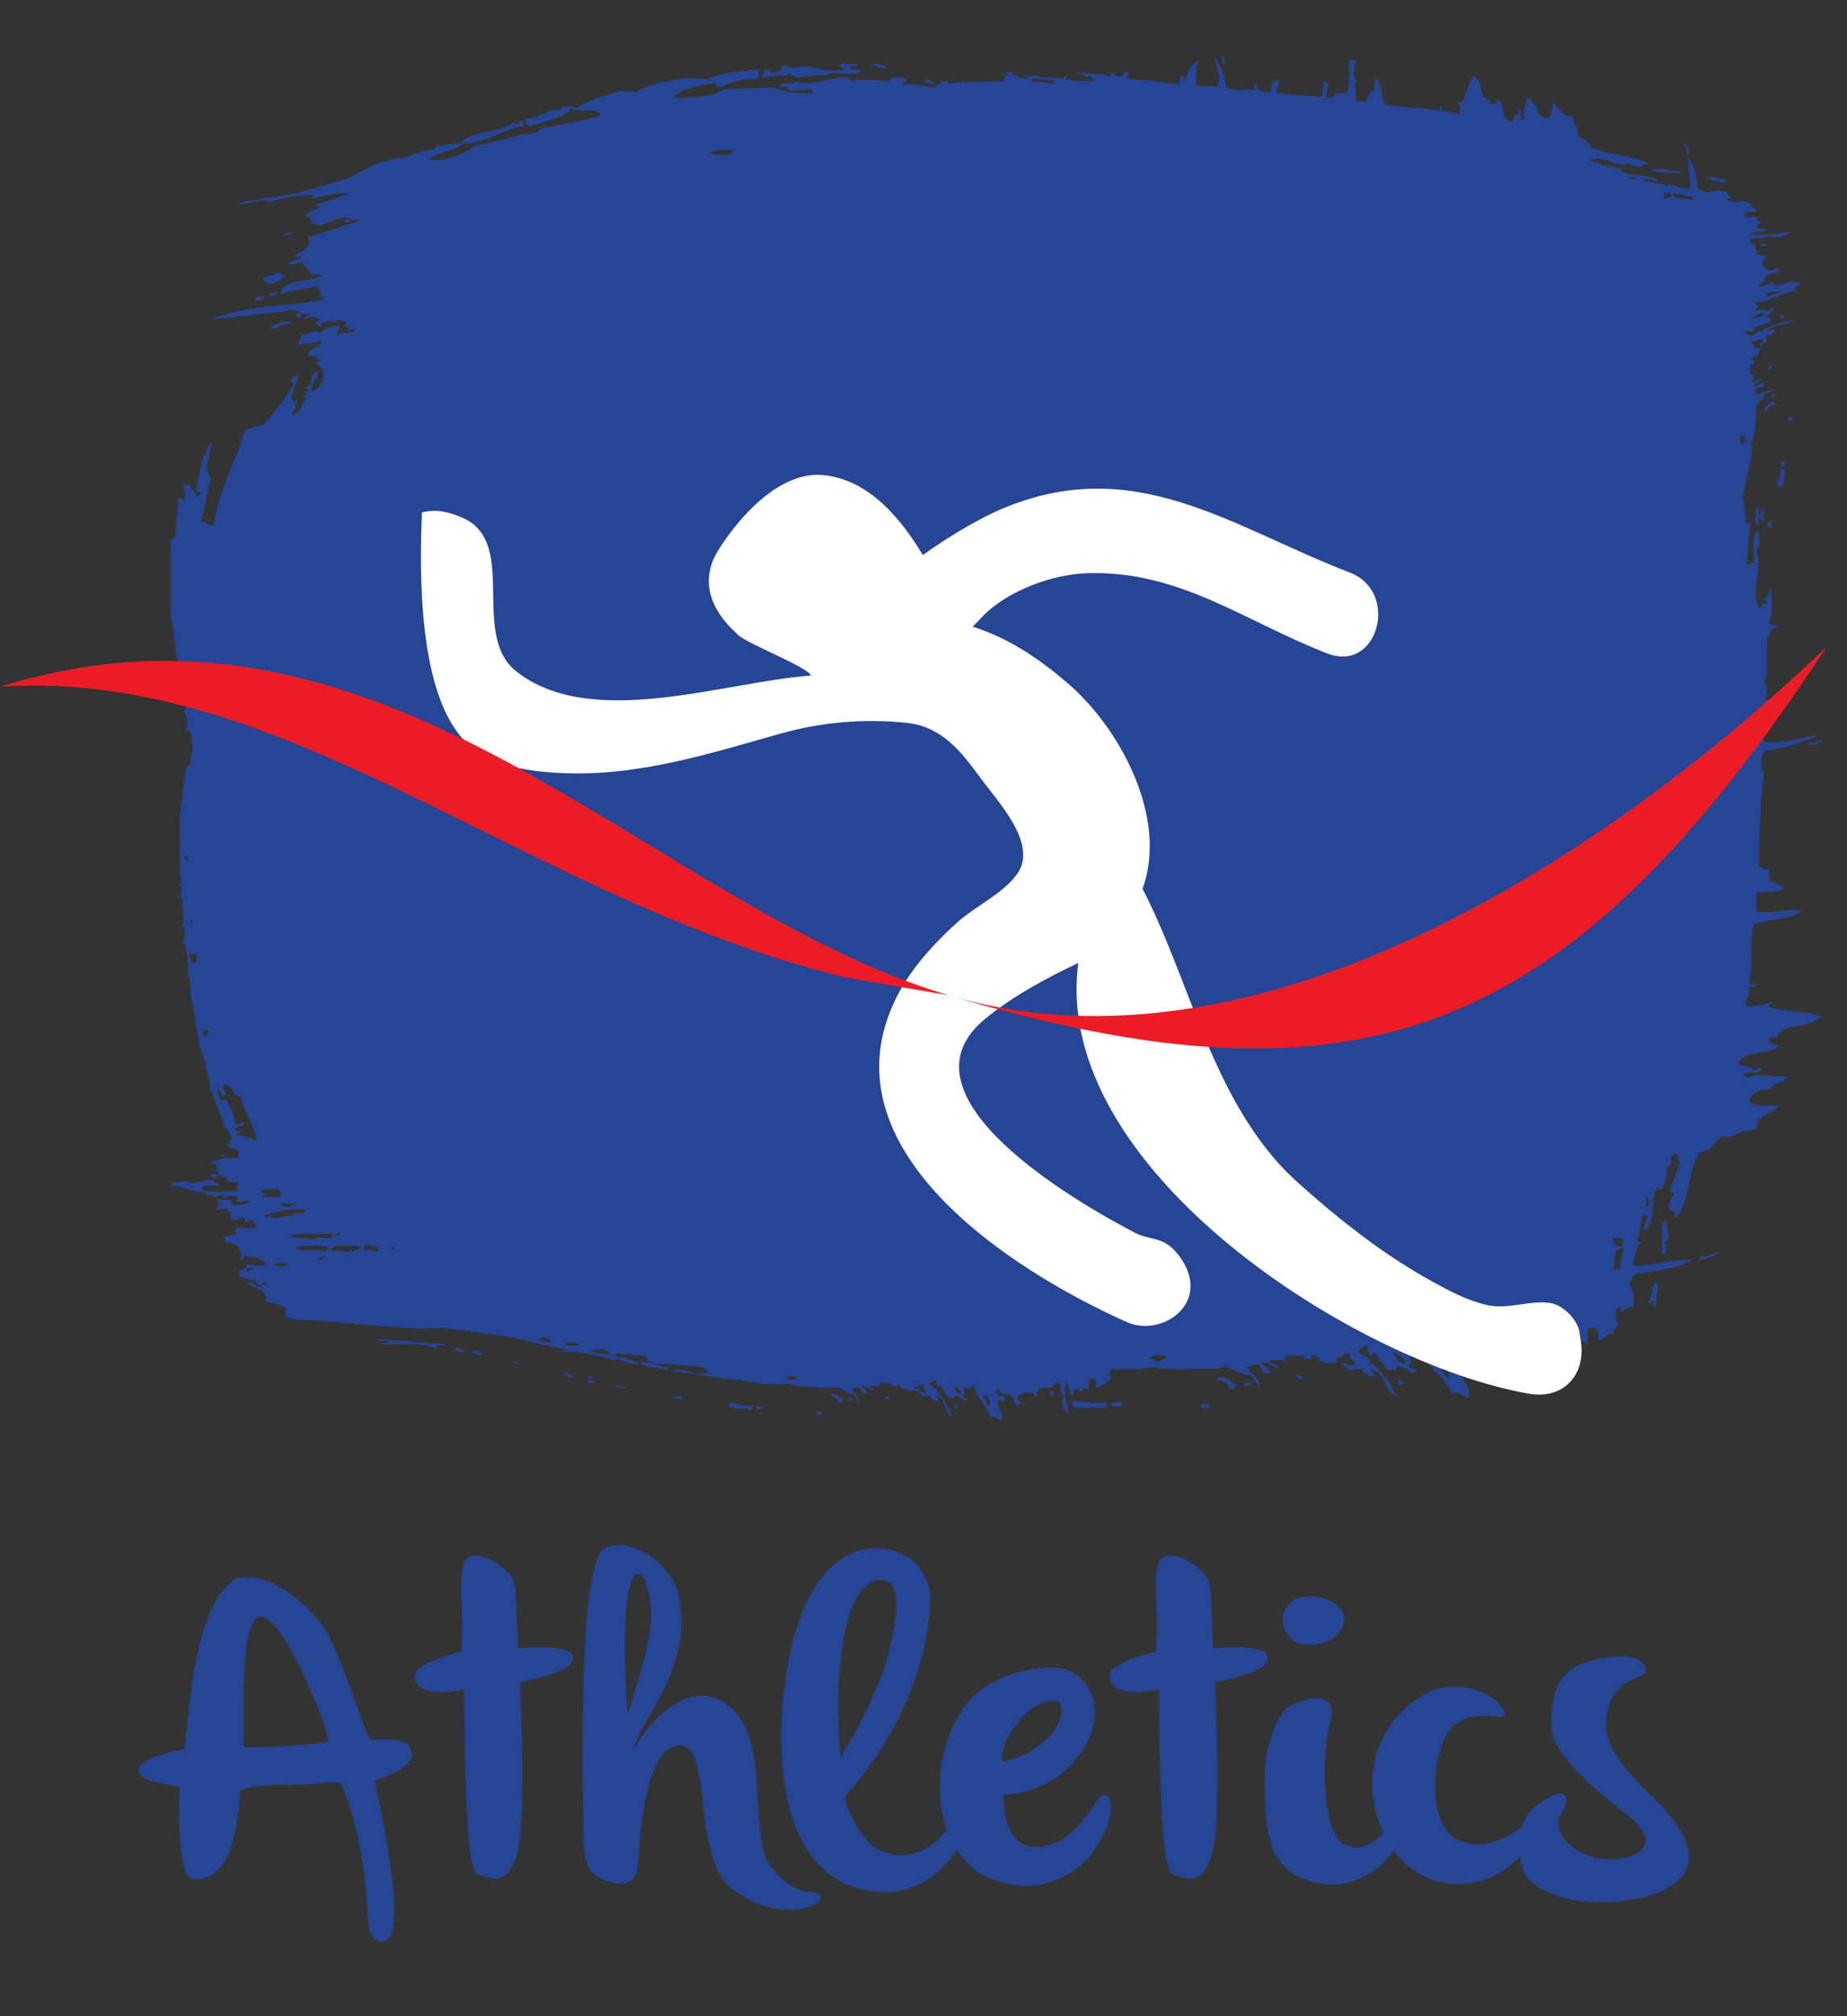 <svg width="22" height="24" viewBox="0 0 22 24" fill="none" xmlns="http://www.w3.org/2000/svg">
<rect x="0" y="0" width="22" height="24" fill="#333333" stroke="none"/>
<path fill-rule="evenodd" clip-rule="evenodd" d="M3.154 3.526C3.085 3.521 3.041 3.534 3.033 3.574C3.101 3.582 3.146 3.566 3.154 3.526ZM21.06 6.206C21.052 6.244 21.045 6.281 21.092 6.287C21.091 6.25 21.103 6.227 21.124 6.21L21.06 6.206ZM21.269 5.589L21.205 5.584C21.222 5.654 21.18 5.709 21.158 5.787C21.29 5.834 21.226 5.678 21.269 5.589ZM21.209 5.554L21.251 5.557C21.245 5.538 21.282 5.491 21.238 5.493C21.198 5.485 21.22 5.534 21.209 5.554ZM21.333 5.01C21.353 5.007 21.365 4.949 21.319 4.962C21.299 4.965 21.288 5.023 21.333 5.01ZM21.036 4.893C21.068 4.864 21.081 4.816 21.153 4.823L21.117 4.773C21.093 4.805 20.979 4.846 21.036 4.893ZM21.107 4.677L21.101 4.724L21.143 4.729L21.107 4.677ZM21.078 4.406C21.079 4.384 21.116 4.393 21.106 4.361C21.079 4.356 21.028 4.4 21.078 4.406ZM21.206 3.752L21.201 3.784L21.245 3.787C21.256 3.76 21.244 3.749 21.206 3.752ZM20.968 2.929C21.016 2.937 21.048 2.93 21.058 2.905L20.971 2.9L20.968 2.929ZM20.024 2.071C20.029 2.028 19.929 2.026 19.897 2.047C19.852 1.98 19.749 2.034 19.643 2.012C19.747 2.076 19.872 2.039 20.024 2.071ZM12.142 0.899L12.036 0.883L12.082 0.861L11.976 0.853L12.014 0.888L11.927 0.899C11.992 0.895 12.107 0.931 12.142 0.899ZM19.5 2.128C19.468 2.117 19.389 2.14 19.395 2.107C19.427 2.118 19.505 2.095 19.5 2.128ZM19.822 2.294L19.908 2.299L19.902 2.346C19.853 2.333 19.861 2.371 19.814 2.358L19.822 2.294ZM20.162 2.335L20.156 2.382C20.09 2.349 19.917 2.381 19.928 2.303C20.016 2.307 20.059 2.339 20.162 2.335ZM21.014 3.724C21.01 3.785 20.928 3.776 20.875 3.794C20.916 3.764 20.944 3.724 21.014 3.724ZM21.22 3.47C21.175 3.506 21.083 3.5 21.039 3.537C20.994 3.49 21.136 3.46 21.22 3.47ZM20.739 5.189C20.799 5.181 20.767 5.225 20.797 5.233C20.804 5.265 20.757 5.25 20.768 5.286C20.732 5.295 20.763 5.259 20.728 5.268L20.739 5.189ZM20.748 5.929C20.753 5.893 20.761 5.861 20.783 5.84C20.775 5.702 20.903 5.451 20.856 5.276C20.917 5.177 20.9 5.007 20.928 4.879C20.863 4.795 21.023 4.773 21.017 4.688C21.058 4.666 21.118 4.661 21.154 4.635C21.059 4.638 21.011 4.681 20.931 4.697C20.916 4.679 20.909 4.653 20.92 4.618C20.967 4.631 20.959 4.594 21.007 4.607L21.014 4.559C20.961 4.564 20.933 4.593 20.899 4.615C20.887 4.545 20.953 4.545 20.978 4.509C20.915 4.493 20.922 4.583 20.865 4.541C20.897 4.522 20.86 4.496 20.898 4.456L20.835 4.445C20.859 4.389 20.848 4.403 20.848 4.342L20.891 4.346L20.898 4.299L20.858 4.28C20.867 4.259 20.885 4.247 20.926 4.252C20.937 4.217 20.966 4.197 20.961 4.145L20.897 4.14C20.918 4.094 20.844 4.104 20.865 4.058C20.941 4.079 20.931 4.024 20.997 4.036C21.007 4.079 20.962 4.075 20.965 4.113C21.008 4.11 21.014 4.074 21.057 4.071C21.043 4.052 21.035 4.028 21.046 3.992C21.111 4 21.124 3.957 21.141 3.919C21.11 3.927 21.084 3.938 21.052 3.946C21.099 3.849 21.296 3.884 21.371 3.811C21.216 3.824 21.113 3.884 20.99 3.926C20.974 3.945 21.038 3.947 20.997 3.958C20.98 3.953 20.99 3.933 20.956 3.939C20.914 3.955 20.888 3.987 20.85 4.008C20.836 3.984 20.786 3.981 20.794 3.941C20.843 3.949 20.877 3.946 20.903 3.933L20.887 3.9C20.962 3.884 21.016 3.854 21.089 3.836L21.095 3.788L21.053 3.777C21.055 3.723 21.116 3.721 21.131 3.68L21.112 3.663C21.073 3.663 21.088 3.712 21.041 3.705C21.006 3.672 20.964 3.694 20.914 3.694C20.902 3.662 20.939 3.672 20.94 3.649L20.904 3.599C21.11 3.591 21.204 3.482 21.396 3.461C21.345 3.415 21.43 3.403 21.451 3.37C21.331 3.316 21.259 3.408 21.124 3.394C21.106 3.373 21.111 3.334 21.068 3.327C21.075 3.346 21.098 3.358 21.083 3.391C21.006 3.37 21.015 3.423 20.95 3.413C20.951 3.374 20.989 3.367 21.023 3.356C20.991 3.223 21.172 3.279 21.214 3.211C21.169 3.219 21.182 3.192 21.151 3.192C21.056 3.266 20.956 3.176 21.016 3.072L21.062 3.05C21.042 3.031 20.974 3.039 20.935 3.034C20.918 2.995 20.907 2.955 20.909 2.904C20.853 2.906 20.842 2.877 20.853 2.837C20.936 2.841 21.017 2.841 21.062 2.805C21.176 2.856 21.267 2.804 21.337 2.762C21.181 2.773 21.016 2.82 20.839 2.781C20.89 2.754 20.985 2.765 21.038 2.741C21.048 2.703 20.941 2.736 20.934 2.709L20.939 2.669L20.985 2.651L20.922 2.629L20.948 2.591C20.895 2.583 20.813 2.591 20.78 2.572C20.771 2.51 20.844 2.519 20.915 2.526C20.931 2.472 20.845 2.482 20.862 2.427C20.81 2.426 20.799 2.399 20.76 2.39C20.723 2.406 20.568 2.408 20.569 2.359L20.635 2.364C20.612 2.339 20.569 2.326 20.58 2.281C20.48 2.27 20.386 2.265 20.33 2.294C20.297 2.27 20.234 2.265 20.22 2.23C20.212 2.099 20.188 1.975 20.114 1.883C20.09 2.022 20.148 2.113 20.132 2.248C20.029 2.237 19.936 2.221 19.881 2.183L19.867 2.214C19.796 2.178 19.673 2.176 19.584 2.154L19.587 2.129C19.668 2.124 19.687 2.154 19.756 2.157C19.689 2.065 19.403 2.105 19.298 2.037L19.322 2.016C19.251 1.992 19.174 1.971 19.071 1.966C19.068 1.929 19.018 1.925 18.986 1.944C18.994 1.915 18.919 1.936 18.95 1.894C18.996 1.905 19.009 1.889 19.037 1.883C19.142 1.907 19.238 1.94 19.339 1.968L19.386 1.94C19.417 1.972 19.481 1.983 19.563 1.984C19.549 1.937 19.613 1.96 19.653 1.96C19.491 1.846 19.134 1.85 18.947 1.751C18.94 1.674 18.838 1.657 18.793 1.604C18.8 1.547 18.785 1.504 18.746 1.475C18.767 1.43 18.726 1.423 18.736 1.387C18.58 1.379 18.583 1.278 18.498 1.228C18.486 1.306 18.491 1.397 18.41 1.41C18.357 1.38 18.293 1.356 18.319 1.278C18.282 1.254 18.23 1.236 18.247 1.177C18.201 1.186 18.215 1.159 18.184 1.159C18.192 1.266 18.105 1.345 18.173 1.41C18.139 1.398 18.161 1.434 18.128 1.423C18.09 1.398 18.148 1.315 18.078 1.308L18.094 1.357C18.035 1.36 18.047 1.425 18.008 1.446C17.855 1.414 17.949 1.235 17.837 1.181C17.837 1.213 17.808 1.219 17.797 1.241L17.744 1.236L17.75 1.189C17.586 1.154 17.691 0.956 17.551 0.906C17.485 0.991 17.476 1.125 17.414 1.212C17.372 1.22 17.396 1.188 17.363 1.193C17.38 1.241 17.399 1.287 17.385 1.352C17.3 1.351 17.269 1.316 17.174 1.322C17.168 1.306 17.198 1.269 17.158 1.273L17.142 1.319C16.959 1.273 16.677 1.287 16.494 1.241C16.447 1.145 16.473 1.003 16.384 0.933C16.367 0.979 16.37 1.023 16.371 1.064C16.31 1.091 16.296 1.153 16.274 1.209L16.154 1.201C16.147 1.142 16.163 1.07 16.134 1.025L16.113 1.038L16.162 0.97C16.103 0.912 16.132 0.776 16.162 0.714H16.071C16.064 0.838 16.086 0.982 16.05 1.082L16.026 1.113L15.908 1.102C15.908 1.135 15.878 1.141 15.867 1.162L15.797 1.157C15.802 1.097 15.809 1.041 15.827 0.991C15.776 1.007 15.815 0.953 15.765 0.97C15.761 1.032 15.751 1.095 15.742 1.154C15.542 1.137 15.373 1.124 15.2 1.105C15.215 1.042 15.232 0.985 15.248 0.946C15.205 0.945 15.219 0.985 15.156 0.97C15.153 1.015 15.145 1.057 15.133 1.097C15.089 1.092 15.044 1.086 14.998 1.081C14.987 1.042 14.967 1.009 14.944 0.993L14.941 1.074C14.907 1.069 14.872 1.063 14.836 1.058C14.789 1.089 14.634 1.061 14.603 1.034C14.596 0.895 14.533 0.791 14.476 0.683C14.477 0.801 14.554 0.911 14.505 1.034L14.247 1.015C14.246 0.914 14.246 0.798 14.272 0.715C14.191 0.768 14.151 0.851 14.119 0.943C14.08 0.948 14.107 0.911 14.104 0.895C14.034 0.887 14.069 0.974 14.037 1.001L13.866 0.988C13.757 0.947 13.567 0.957 13.425 0.936L13.451 0.854C13.372 0.841 13.39 0.904 13.351 0.921C13.301 0.908 13.263 0.884 13.249 0.847C13.252 0.883 13.233 0.898 13.209 0.909C13.114 0.876 12.966 0.876 12.838 0.865C12.847 0.897 12.934 0.884 12.938 0.92C12.967 0.925 12.962 0.896 13.004 0.909C12.973 0.952 13.05 0.93 13.041 0.959C12.921 0.98 12.808 0.962 12.693 0.942L12.72 0.876L12.653 0.937C12.571 0.926 12.486 0.918 12.398 0.926C12.372 0.888 12.25 0.91 12.188 0.895C12.235 0.957 12.426 0.933 12.546 0.952L12.56 1.001C12.481 0.985 12.385 0.977 12.293 0.966L12.294 0.944C12.191 0.933 12.092 0.92 12.004 0.898C11.976 0.911 11.955 0.932 11.956 0.967C11.8 0.967 11.648 0.971 11.503 0.979L11.457 0.967L11.435 0.983C11.386 0.988 11.337 0.991 11.288 0.996V0.966C11.258 0.974 11.182 0.947 11.197 0.988L11.231 1.001L11.16 1.009L11.145 1.039C11.027 1.044 10.866 0.966 10.781 1.021L10.741 1.002C10.755 0.977 10.801 0.977 10.802 0.943C10.766 0.916 10.695 0.916 10.619 0.922L10.605 0.968C10.442 0.955 10.285 0.927 10.133 0.968C10.152 0.93 10.083 0.957 10.103 0.922C9.85 0.91 9.723 1.038 9.478 0.968C9.461 1.006 9.37 0.987 9.31 0.989C9.33 1.027 9.262 1.001 9.28 1.037C9.349 1.029 9.394 1.042 9.402 1.083C9.461 1.075 9.589 1.07 9.676 1.071V1.106C9.443 1.131 9.327 1.07 9.174 1.037C9.033 1.049 8.836 1.055 8.61 1.061C8.521 1.167 8.192 1.152 8.031 1.166C8.112 1.046 8.319 1.02 8.518 0.99C8.524 1.017 8.546 1.032 8.579 1.037C8.705 0.986 8.828 0.933 9.035 0.944V0.828C8.816 0.85 8.576 0.858 8.441 0.944C8.139 0.899 7.742 0.982 7.56 1.107C7.54 1.067 7.44 1.088 7.376 1.083C7.193 1.144 6.992 1.192 6.858 1.292C6.841 1.254 6.751 1.273 6.691 1.268L6.675 1.315C6.552 1.268 6.44 1.42 6.263 1.407C6.255 1.46 6.271 1.494 6.324 1.501C6.492 1.439 6.707 1.413 6.797 1.292C6.879 1.345 7.126 1.273 7.147 1.372C6.945 1.447 6.687 1.479 6.446 1.523C6.416 1.574 6.349 1.597 6.248 1.593C6.051 1.64 5.872 1.702 5.655 1.732C5.54 1.836 5.31 1.912 5.105 1.907C5.199 1.808 5.415 1.802 5.518 1.71C5.825 1.694 5.964 1.547 6.234 1.501V1.431C6.172 1.444 6.172 1.499 6.111 1.455C5.974 1.594 5.588 1.543 5.486 1.711C5.356 1.692 5.316 1.743 5.197 1.732L5.183 1.778C5.035 1.783 4.943 1.827 4.848 1.872C4.531 1.893 4.343 2.014 4.148 2.127C3.8 2.204 3.534 2.34 3.111 2.36C3.054 2.405 2.892 2.371 2.853 2.43C2.983 2.433 3.118 2.353 3.219 2.405C3.358 2.361 3.572 2.312 3.736 2.325L3.706 2.359C3.851 2.34 4.029 2.288 4.163 2.301C4.035 2.347 3.908 2.393 3.767 2.429C3.747 2.467 3.816 2.437 3.798 2.475C3.736 2.503 3.654 2.514 3.644 2.58C3.686 2.591 3.725 2.604 3.706 2.661C3.767 2.645 3.754 2.688 3.798 2.685C3.931 2.666 4.029 2.561 4.192 2.604C4.192 2.639 4.081 2.588 4.102 2.639C4.185 2.66 4.22 2.583 4.284 2.626C4.082 2.693 3.877 2.757 3.675 2.824C3.714 2.978 3.566 2.989 3.492 3.056C3.524 3.064 3.598 3.037 3.584 3.08C3.513 3.088 3.453 3.104 3.431 3.15C3.523 3.166 3.523 3.11 3.615 3.128C3.616 3.196 3.693 3.206 3.705 3.266C3.742 3.274 3.816 3.253 3.827 3.279C3.685 3.367 3.362 3.318 3.34 3.5C3.471 3.451 3.648 3.44 3.798 3.406C3.781 3.479 3.852 3.479 3.798 3.522C3.831 3.527 3.852 3.543 3.858 3.569C3.407 3.643 2.863 3.646 2.517 3.801C2.828 3.779 3.1 3.727 3.417 3.709C3.454 3.656 3.544 3.704 3.584 3.72C3.589 3.751 3.499 3.709 3.523 3.755L3.554 3.779C3.614 3.798 3.56 3.729 3.6 3.732L3.706 3.745C3.676 3.764 3.615 3.761 3.615 3.802C3.643 3.781 3.755 3.763 3.798 3.791C3.817 3.837 3.746 3.815 3.767 3.86C3.791 3.868 3.789 3.897 3.827 3.895C3.801 3.789 3.992 3.849 4.04 3.802L4.132 3.836C4.126 3.855 4.085 3.848 4.102 3.884C4.156 3.903 4.172 3.9 4.132 3.941C4.163 3.944 4.194 3.889 4.223 3.93C4.203 3.987 4.052 3.946 4.011 3.987C4 3.932 4.064 3.935 4.04 3.871C3.939 3.882 3.86 3.913 3.812 3.964C3.742 3.898 3.671 3.994 3.584 3.986C3.607 4.05 3.542 4.049 3.554 4.103C3.648 4.09 3.753 4.084 3.827 4.057C3.824 4.154 3.654 4.125 3.675 4.243C3.742 4.231 3.775 4.251 3.798 4.277C3.819 4.32 3.755 4.299 3.767 4.334C3.919 4.403 3.852 4.625 3.706 4.659C3.702 4.556 3.781 4.516 3.798 4.428C3.661 4.423 3.745 4.588 3.644 4.613C3.626 4.651 3.695 4.621 3.675 4.659C3.611 4.641 3.68 4.723 3.615 4.707C3.595 4.744 3.664 4.715 3.644 4.753C3.575 4.796 3.583 4.961 3.461 4.927C3.526 4.895 3.51 4.802 3.553 4.753C3.503 4.74 3.541 4.791 3.492 4.777L3.461 4.742C3.519 4.657 3.508 4.52 3.584 4.451C3.542 4.475 3.492 4.49 3.461 4.52C3.45 4.557 3.514 4.533 3.492 4.579C3.397 4.755 3.272 4.905 3.142 5.054C3.036 5.054 2.996 5.105 2.915 5.124C2.812 5.51 2.605 5.817 2.548 6.24L2.503 6.261C2.477 6.234 2.439 6.217 2.396 6.204C2.436 6.033 2.468 5.855 2.517 5.692C2.396 5.579 2.532 5.378 2.517 5.263C2.396 5.406 2.385 5.634 2.336 5.832C2.351 5.856 2.396 5.856 2.396 5.89C2.347 5.874 2.385 5.928 2.336 5.912C2.349 5.841 2.244 5.859 2.275 5.772H2.183C2.196 5.819 2.207 5.894 2.199 5.959C2.181 5.946 2.173 5.926 2.122 5.935C2.116 6.111 2.096 6.192 2.093 6.4C2.058 6.404 2.039 6.421 2.032 6.446C2.038 6.662 2.038 7.114 2.032 7.329C2.113 7.693 2.114 8.121 2.214 8.444L2.184 8.466C2.244 8.538 2.237 8.611 2.214 8.699L2.276 8.71C2.271 8.781 2.284 8.847 2.298 8.908C2.285 8.965 2.273 9.02 2.26 9.108L2.214 9.137C2.198 9.285 2.159 9.594 2.135 9.742C2.159 9.998 2.12 10.292 2.161 10.518L2.137 10.531C2.172 10.585 2.161 10.634 2.138 10.693L2.179 10.704C2.153 10.829 2.218 10.928 2.157 11.032C2.19 11.045 2.168 11.007 2.201 11.019C2.177 11.104 2.24 11.183 2.153 11.225C2.194 11.22 2.197 11.241 2.213 11.253C2.214 11.325 2.246 11.38 2.229 11.463C2.265 11.48 2.234 11.539 2.235 11.578C2.256 11.657 2.284 11.733 2.266 11.837C2.349 12.097 2.331 12.422 2.454 12.656C2.434 12.784 2.531 12.837 2.497 12.974L2.536 13.001C2.555 13.159 2.649 13.268 2.672 13.422C2.725 13.46 2.746 13.519 2.767 13.577L2.733 13.574C2.754 13.621 2.701 13.612 2.704 13.644L2.75 13.64L2.725 13.665C2.832 13.662 2.859 13.708 2.837 13.786C2.765 13.77 2.745 13.808 2.711 13.778C2.644 13.8 2.558 13.802 2.512 13.844C2.573 13.848 2.586 13.885 2.608 13.915L2.544 13.926C2.595 13.929 2.606 13.956 2.62 13.98L2.516 13.972C2.509 14.003 2.524 14.02 2.563 14.023L2.587 13.993C2.659 13.998 2.719 14.012 2.715 14.067L2.841 14.075C2.842 14.113 2.829 14.137 2.809 14.153L2.849 14.172C2.714 14.184 2.577 14.194 2.406 14.172L2.424 14.11C2.517 14.126 2.542 14.097 2.602 14.123C2.625 14.074 2.538 14.095 2.548 14.054C2.411 14.022 2.333 14.123 2.23 14.066C2.154 14.049 2.135 14.085 2.06 14.069C2.071 14.102 2.035 14.093 2.033 14.115C2.215 14.114 2.269 14.193 2.446 14.194C2.443 14.233 2.517 14.238 2.548 14.219L2.543 14.249C2.579 14.244 2.6 14.225 2.642 14.225L2.669 14.258C2.711 14.242 2.809 14.211 2.837 14.263L2.811 14.301C2.881 14.322 2.927 14.272 2.98 14.306C2.923 14.33 2.739 14.397 2.751 14.282C2.674 14.278 2.667 14.298 2.605 14.27C2.593 14.307 2.598 14.332 2.614 14.351L2.567 14.396C2.631 14.409 2.645 14.374 2.715 14.391C2.691 14.427 2.741 14.419 2.752 14.434C2.738 14.48 2.783 14.477 2.743 14.505L2.761 14.521C2.827 14.53 2.838 14.485 2.912 14.5C2.905 14.535 2.923 14.552 2.969 14.553L2.952 14.519L3.015 14.524C2.999 14.573 3.073 14.566 3.044 14.623L2.814 14.607C2.803 14.643 2.807 14.668 2.824 14.688C2.769 14.704 2.702 14.707 2.67 14.741L2.685 14.791C2.856 14.791 2.874 14.886 2.869 14.998C2.904 14.998 2.894 14.956 2.928 14.955C3.057 14.947 3.089 14.999 3.162 15.027L3.155 15.067C3.104 15.063 3.055 15.056 3.027 15.075C3.024 15.042 2.938 15.063 2.927 15.035L2.943 15.085C2.902 15.082 2.909 15.124 2.855 15.11C2.847 15.149 2.84 15.186 2.863 15.207C2.944 15.204 2.962 15.242 3.049 15.236L3.044 15.285C3.093 15.284 3.122 15.296 3.123 15.323C3.04 15.334 2.998 15.217 2.938 15.285C2.963 15.301 3.024 15.296 3.016 15.331C3.049 15.344 3.029 15.307 3.06 15.318L3.056 15.35C3.156 15.355 3.174 15.413 3.164 15.489C3.255 15.523 3.39 15.532 3.425 15.603L3.382 15.6C3.398 15.619 3.404 15.645 3.393 15.681C3.448 15.673 3.446 15.702 3.485 15.705C3.898 15.716 4.445 15.787 4.929 15.81L5.045 15.818C5.082 15.783 5.212 15.837 5.247 15.802C5.67 15.866 6.145 15.896 6.476 16.019L6.509 16.006L6.573 16.025L6.572 16.038L6.628 16.039C6.673 16.051 6.72 16.061 6.766 16.071C6.723 16.084 6.671 16.09 6.601 16.084C6.682 16.097 6.769 16.097 6.862 16.089C7.02 16.121 7.182 16.149 7.32 16.192C7.352 16.205 7.331 16.168 7.363 16.179C7.403 16.198 7.583 16.267 7.611 16.223C7.529 16.206 7.442 16.136 7.366 16.164C7.374 16.134 7.3 16.156 7.33 16.112C7.383 16.111 7.465 16.136 7.488 16.107C7.529 16.144 7.659 16.123 7.705 16.155L7.719 16.205L7.803 16.218C7.769 16.242 7.651 16.19 7.631 16.229C7.7 16.291 7.882 16.278 7.98 16.32L7.944 16.268C7.912 16.256 7.933 16.293 7.899 16.281C7.896 16.245 7.811 16.26 7.802 16.227L7.98 16.24L8.074 16.248C8.22 16.264 8.417 16.248 8.442 16.339C8.393 16.342 8.359 16.358 8.294 16.344C8.34 16.408 8.548 16.371 8.622 16.416C8.806 16.411 9.143 16.507 9.376 16.471C9.51 16.517 9.736 16.504 9.908 16.525C10.019 16.476 10.049 16.596 10.163 16.592C10.194 16.621 10.199 16.667 10.234 16.694C10.229 16.622 10.171 16.586 10.151 16.526C10.176 16.515 10.209 16.51 10.257 16.518C10.238 16.555 10.287 16.548 10.27 16.584L10.332 16.588C10.326 16.549 10.289 16.529 10.26 16.503C10.352 16.492 10.352 16.543 10.399 16.562C10.418 16.527 10.356 16.521 10.345 16.503C10.377 16.505 10.402 16.499 10.419 16.491L10.47 16.503L10.487 16.456C10.559 16.475 10.543 16.467 10.624 16.467L10.619 16.499L10.682 16.504L10.707 16.474L10.742 16.525L10.806 16.541V16.553L10.834 16.549L10.874 16.553C10.917 16.556 10.959 16.558 10.958 16.529H10.89L10.893 16.504C10.954 16.52 10.94 16.465 11.002 16.48C10.974 16.537 11.046 16.53 11.031 16.579C10.972 16.587 10.978 16.555 10.929 16.555C10.932 16.587 10.981 16.591 10.983 16.623C11.009 16.612 11.042 16.607 11.091 16.615C11.081 16.664 11.137 16.674 11.186 16.686L11.152 16.619C11.283 16.656 11.235 16.802 11.334 16.858C11.314 16.743 11.236 16.665 11.18 16.573L11.137 16.578L11.162 16.547L11.067 16.468C11.101 16.457 11.105 16.419 11.156 16.426C11.147 16.463 11.152 16.488 11.168 16.507C11.2 16.52 11.179 16.483 11.211 16.494C11.231 16.55 11.274 16.592 11.297 16.645C11.335 16.632 11.327 16.632 11.36 16.649L11.375 16.617C11.447 16.619 11.449 16.665 11.506 16.676L11.528 16.66C11.528 16.631 11.463 16.644 11.471 16.609C11.516 16.582 11.487 16.55 11.484 16.512C11.529 16.504 11.515 16.531 11.545 16.534C11.555 16.512 11.572 16.499 11.612 16.506C11.624 16.661 11.769 16.731 11.796 16.874C11.858 16.837 11.873 16.899 11.918 16.915C11.99 16.825 11.866 16.771 11.886 16.671L11.897 16.668L11.965 16.689V16.646L11.977 16.63L11.965 16.633V16.62H11.897C11.902 16.584 11.848 16.584 11.862 16.542C11.914 16.543 11.923 16.571 11.939 16.595C12.116 16.573 12.041 16.708 12.131 16.738C12.121 16.705 12.158 16.714 12.159 16.692C12.059 16.621 12.179 16.546 12.319 16.59C12.315 16.612 12.311 16.63 12.346 16.625L12.37 16.529C12.421 16.518 12.476 16.51 12.541 16.51C12.541 16.468 12.577 16.462 12.63 16.468C12.627 16.531 12.629 16.593 12.674 16.625C12.608 16.711 12.679 16.778 12.732 16.831C12.719 16.714 12.654 16.591 12.706 16.459C12.742 16.496 12.727 16.567 12.76 16.608C12.811 16.616 12.767 16.535 12.804 16.53L12.855 16.535C12.849 16.553 12.847 16.574 12.882 16.568L12.909 16.522C12.951 16.514 12.926 16.546 12.96 16.541C12.973 16.502 12.96 16.439 12.986 16.414C13.069 16.409 13.057 16.463 13.047 16.516C13.12 16.529 13.107 16.463 13.178 16.477C13.182 16.438 13.217 16.429 13.231 16.4C13.215 16.381 13.209 16.332 13.223 16.295L13.267 16.296L13.265 16.305L13.28 16.296C13.44 16.305 13.601 16.301 13.732 16.272C13.934 16.324 14.258 16.283 14.509 16.296C14.662 16.211 14.726 16.381 14.889 16.365C14.94 16.405 14.957 16.469 15.011 16.504C14.993 16.402 14.902 16.356 14.859 16.273C14.894 16.254 14.941 16.242 15.011 16.248C14.991 16.303 15.062 16.288 15.042 16.342H15.134C15.117 16.285 15.06 16.258 15.011 16.225C15.143 16.203 15.152 16.272 15.224 16.296C15.251 16.225 15.077 16.245 15.149 16.179C15.191 16.211 15.234 16.167 15.316 16.203C15.325 16.181 15.297 16.134 15.333 16.133C15.44 16.152 15.413 16.141 15.531 16.133V16.179H15.621C15.625 16.158 15.607 16.121 15.652 16.133C15.691 16.141 15.72 16.157 15.713 16.203C15.783 16.211 15.828 16.239 15.925 16.224V16.156C16.017 16.172 15.987 16.093 16.079 16.108C16.048 16.195 16.153 16.177 16.139 16.248C16.055 16.267 16.058 16.217 15.987 16.224C15.998 16.271 16.068 16.271 16.079 16.317C16.114 16.298 16.16 16.288 16.231 16.296C16.226 16.367 16.309 16.375 16.383 16.388C16.366 16.355 16.338 16.329 16.321 16.296C16.515 16.332 16.475 16.55 16.627 16.619C16.578 16.455 16.451 16.352 16.352 16.225C16.314 16.209 16.316 16.279 16.291 16.238C16.297 16.219 16.34 16.226 16.321 16.19C16.281 16.148 16.217 16.123 16.169 16.087C16.217 16.068 16.216 16.013 16.291 16.017C16.283 16.07 16.297 16.107 16.322 16.133C16.372 16.146 16.335 16.095 16.383 16.109C16.422 16.188 16.492 16.244 16.535 16.318C16.588 16.297 16.574 16.297 16.627 16.318L16.643 16.272C16.746 16.264 16.757 16.331 16.841 16.342L16.87 16.317C16.864 16.276 16.773 16.299 16.78 16.248C16.838 16.205 16.789 16.163 16.78 16.108C16.841 16.092 16.827 16.133 16.87 16.133C16.882 16.102 16.904 16.081 16.962 16.087C17.007 16.307 17.23 16.392 17.297 16.597C17.378 16.535 17.413 16.625 17.48 16.643C17.568 16.508 17.379 16.442 17.388 16.296C17.43 16.271 17.501 16.271 17.511 16.225C17.473 16.236 17.455 16.26 17.388 16.249C17.42 16.164 17.315 16.182 17.328 16.109C17.403 16.106 17.423 16.146 17.449 16.179C17.7 16.127 17.617 16.329 17.753 16.365C17.734 16.319 17.787 16.328 17.785 16.296C17.628 16.204 17.787 16.083 17.997 16.133C17.992 16.164 17.991 16.19 18.044 16.179C18.078 16.155 18.048 16.083 18.058 16.04C18.129 16.018 18.207 15.999 18.302 15.993C18.294 15.933 18.344 15.917 18.424 15.924C18.43 16.016 18.443 16.102 18.515 16.144C18.435 16.275 18.549 16.364 18.637 16.434C18.596 16.267 18.481 16.097 18.53 15.9C18.59 15.952 18.58 16.056 18.637 16.109C18.711 16.114 18.632 16.005 18.683 15.993H18.758C18.753 16.024 18.753 16.052 18.805 16.04C18.848 16.043 18.791 15.968 18.835 15.97C18.892 15.954 18.864 16.002 18.91 15.994C18.92 15.936 18.891 15.848 18.927 15.808C19.047 15.789 19.038 15.871 19.034 15.948C19.14 15.959 19.111 15.867 19.217 15.878C19.212 15.821 19.263 15.806 19.278 15.762C19.238 15.723 19.211 15.557 19.307 15.553V15.622C19.353 15.597 19.373 15.547 19.459 15.553C19.466 15.443 19.46 15.342 19.399 15.285C19.44 15.246 19.441 15.178 19.505 15.157C19.759 15.13 19.992 15.088 20.161 14.995C19.889 14.991 19.722 15.064 19.459 15.065C19.466 14.952 19.482 14.849 19.551 14.786L19.49 14.775C19.547 14.694 19.535 14.56 19.567 14.461H19.613C19.635 14.547 19.577 14.572 19.582 14.646C19.75 14.561 19.631 14.259 19.75 14.136C19.773 14.137 19.761 14.165 19.796 14.158C19.832 14.078 19.861 13.992 19.857 13.88C19.925 13.872 19.927 13.818 19.886 13.786C19.943 13.791 19.893 13.712 19.978 13.74C19.963 13.791 19.995 13.804 20.009 13.832C19.974 13.95 19.927 14.057 19.886 14.17L19.947 14.216C19.89 14.254 19.878 14.326 19.886 14.414C19.975 14.393 19.942 14.464 19.947 14.506C20.144 14.317 20.087 13.932 20.251 13.717C20.396 13.701 20.415 13.587 20.511 13.531C20.621 13.531 20.703 13.51 20.754 13.461C20.843 13.478 20.851 13.434 20.922 13.44C20.914 13.27 21.112 13.259 21.196 13.16C21.045 13.16 20.868 13.179 20.83 13.091C20.882 13.03 20.92 12.957 21.074 12.974C21.118 12.931 21.143 12.872 21.257 12.882C21.236 12.835 21.289 12.844 21.286 12.812C21.079 12.836 20.915 12.752 20.8 12.836C20.819 12.799 20.751 12.825 20.769 12.789C20.812 12.744 20.981 12.797 20.982 12.719C20.921 12.703 20.935 12.744 20.892 12.744C20.877 12.681 20.753 12.702 20.709 12.662C20.747 12.494 21.105 12.569 21.196 12.441C21.134 12.446 21.118 12.417 21.074 12.406V12.349H21.165C21.21 12.167 21.606 12.252 21.682 12.093C21.512 12.034 21.251 12.042 21.074 11.989C21.052 11.945 21.116 11.968 21.105 11.931C21.016 11.955 20.929 11.982 20.799 11.977C20.79 11.885 20.854 11.848 20.83 11.745C20.861 11.737 20.936 11.764 20.922 11.721L20.83 11.71C20.895 11.507 20.827 11.205 20.892 11.001C21.07 10.937 21.348 10.947 21.469 10.839C21.258 10.812 21.094 10.884 20.922 10.851V10.63C21.032 10.614 21.173 10.619 21.257 10.584C21.207 10.54 21.152 10.499 21.074 10.48V10.351C21.012 10.356 20.996 10.324 20.951 10.316C20.958 9.883 20.961 9.588 21.013 9.189C20.949 9.142 20.979 8.972 21.027 8.934C21.292 8.907 21.483 8.825 21.681 8.748C21.456 8.765 21.256 8.864 21.012 8.829V8.4C21.061 8.411 21.069 8.388 21.089 8.375C21.112 8.376 21.1 8.406 21.135 8.4C21.119 8.358 21.195 8.383 21.225 8.375C21.229 8.3 21.067 8.351 21.012 8.318C21.059 8.297 21.059 8.154 21.012 8.133C21.111 7.933 20.935 7.525 21.195 7.446C21.128 7.455 21.094 7.438 21.073 7.412C21.121 7.306 21.098 7.145 21.104 7.006C21.044 7.022 21.082 7.113 21.012 7.122C21.009 7.155 21.064 7.146 21.043 7.191C20.956 7.164 21.008 7.243 20.951 7.239C20.846 7.01 21.002 6.782 20.922 6.541C20.988 6.508 20.933 6.379 20.951 6.31C20.839 6.37 20.91 6.572 20.891 6.704C20.829 6.688 20.842 6.729 20.799 6.726C20.837 6.57 20.813 6.366 20.86 6.215C20.811 6.202 20.849 6.253 20.799 6.239C20.789 6.131 20.776 6.025 20.76 5.921M14.116 0.973L14.103 0.961L14.124 0.95L14.116 0.973ZM20.389 2.154C20.43 2.13 20.495 2.173 20.557 2.182L20.541 2.148L20.606 2.137C20.496 2.148 20.418 2.09 20.35 2.118L20.331 2.102C20.322 2.135 20.389 2.124 20.389 2.154ZM20.086 1.83L20.128 1.835C20.118 1.783 20.096 1.739 20.059 1.702C20.054 1.754 20.111 1.767 20.086 1.83ZM14.559 0.766C14.601 0.774 14.578 0.725 14.588 0.705C14.542 0.713 14.597 0.662 14.549 0.67C14.544 0.707 14.579 0.72 14.559 0.766ZM5.116 16.019C5.122 16.043 5.172 16.038 5.209 16.043L5.191 16.008C5.225 16.003 5.296 16.032 5.299 16L4.492 15.941L4.479 15.954C4.532 15.966 4.613 15.954 4.647 15.976C4.609 15.992 4.563 16 4.496 15.989C4.662 16.032 4.884 15.973 5.116 16.019ZM5.399 16.04C5.415 16.077 5.464 16.095 5.539 16.098C5.523 16.058 5.46 16.049 5.399 16.04ZM5.711 16.079C5.664 16.071 5.631 16.078 5.623 16.103C5.646 16.122 5.694 16.127 5.746 16.127L5.711 16.079ZM6.708 16.36C6.751 16.373 6.764 16.404 6.83 16.401C6.825 16.373 6.742 16.323 6.708 16.36ZM7.1 16.437C7.068 16.442 6.997 16.413 6.994 16.445L7.012 16.462C7.06 16.47 7.091 16.463 7.1 16.437ZM7.044 16.384L7.001 16.381L6.998 16.413C7.033 16.421 7.049 16.413 7.044 16.384ZM7.45 16.511C7.401 16.512 7.369 16.502 7.347 16.486L7.342 16.518C7.375 16.513 7.447 16.543 7.45 16.511ZM8.145 16.351C8.193 16.32 8.205 16.363 8.271 16.359C8.247 16.31 8.042 16.299 8.003 16.308C8.019 16.342 8.136 16.313 8.145 16.351ZM8.131 16.623C8.079 16.618 8.03 16.615 8.022 16.647C8.071 16.646 8.102 16.655 8.124 16.671L8.131 16.623ZM8.955 16.78L8.962 16.732C8.87 16.745 8.796 16.713 8.691 16.697C8.627 16.795 8.835 16.748 8.955 16.78ZM9.003 16.734L8.999 16.766C9.025 16.762 9.086 16.788 9.084 16.755L9.003 16.734ZM9.73 16.828C9.735 16.844 9.812 16.852 9.796 16.816C9.791 16.803 9.713 16.792 9.73 16.828ZM9.886 16.606C9.927 16.63 9.988 16.64 9.98 16.693C10.02 16.701 10.037 16.688 10.047 16.666C10.004 16.647 9.951 16.563 9.886 16.606ZM10.175 16.659L10.112 16.654L10.107 16.686L10.175 16.659ZM10.536 16.637C10.567 16.638 10.553 16.666 10.598 16.659C10.604 16.64 10.546 16.602 10.536 16.637ZM11.411 16.733L11.37 16.73L11.364 16.762C11.4 16.77 11.416 16.762 11.411 16.733ZM12.511 16.556C12.501 16.591 12.509 16.614 12.546 16.623L12.552 16.559L12.511 16.556ZM2.247 10.187L2.239 10.251C2.204 10.243 2.196 10.219 2.206 10.184L2.247 10.187ZM2.296 10.947L2.29 10.996L2.254 10.944L2.296 10.947ZM2.348 11.371C2.345 11.41 2.341 11.446 2.314 11.464C2.268 11.445 2.253 11.405 2.266 11.349C2.312 11.344 2.323 11.362 2.348 11.371ZM2.485 12.266C2.48 12.307 2.447 12.296 2.477 12.328L2.414 12.324L2.422 12.261L2.485 12.266ZM2.787 13.029C2.838 13.021 2.818 13.058 2.868 13.05C2.9 13.243 3.03 13.374 3.052 13.572L2.977 13.553L2.97 13.552L2.972 13.549C2.925 13.536 2.896 13.512 2.828 13.514C2.813 13.475 2.86 13.489 2.875 13.477L2.794 13.447C2.796 13.425 2.832 13.434 2.821 13.401C2.875 13.409 2.911 13.401 2.911 13.359C2.85 13.343 2.864 13.399 2.803 13.383C2.795 13.266 2.737 13.18 2.694 13.085C2.665 13.081 2.669 13.109 2.628 13.096L2.61 13.08C2.63 13.023 2.572 13.014 2.582 12.965C2.627 12.982 2.628 13.024 2.656 13.05L2.701 13.023C2.685 12.992 2.658 12.971 2.649 12.938L2.695 12.908C2.744 12.936 2.784 12.97 2.787 13.029ZM3.345 14.244C3.271 14.248 3.206 14.257 3.114 14.244L3.181 14.208L3.098 14.195L3.123 14.164C3.189 14.165 3.245 14.156 3.295 14.145C3.337 14.164 3.354 14.196 3.345 14.244ZM3.457 14.367L3.331 14.356C3.351 14.303 3.474 14.345 3.525 14.322C3.517 14.35 3.457 14.331 3.457 14.366M3.64 14.427C3.585 14.449 3.486 14.428 3.462 14.479C3.366 14.457 3.28 14.533 3.21 14.475C3.177 14.464 3.199 14.499 3.165 14.488L3.147 14.472C3.281 14.425 3.425 14.383 3.623 14.394L3.64 14.427ZM4.008 14.68L4.043 14.681L4.049 14.7L4.003 14.711L4.008 14.68ZM3.733 14.756C3.624 14.732 3.568 14.74 3.432 14.719C3.557 14.656 3.81 14.71 3.966 14.677C3.972 14.712 3.948 14.72 3.937 14.738C3.859 14.735 3.76 14.71 3.733 14.756ZM4.702 14.859L4.693 14.875L4.651 14.876L4.673 14.843L4.702 14.859ZM4.499 14.896C4.431 14.887 4.369 14.868 4.34 14.883L4.348 14.819C4.386 14.827 4.422 14.827 4.455 14.827L4.499 14.843L4.499 14.896ZM4.16 14.903C4.125 14.899 4.086 14.899 4.076 14.879C4.051 14.911 3.944 14.868 3.916 14.901L3.989 14.825C4.023 14.827 4.05 14.829 4.072 14.829V14.832L4.085 14.829C4.153 14.83 4.184 14.824 4.284 14.832L4.278 14.879C4.238 14.868 4.215 14.874 4.21 14.898L4.165 14.879L4.16 14.903ZM3.539 14.873L3.54 14.857C3.645 14.804 3.784 14.838 3.903 14.835C3.906 14.87 3.888 14.887 3.863 14.897C3.787 14.862 3.665 14.898 3.539 14.873ZM3.904 14.98C3.84 14.967 3.819 14.996 3.775 15.001L3.824 14.957L3.904 14.98ZM3.261 15.062C3.273 15.013 3.367 15.04 3.432 15.043C3.42 15.091 3.324 15.062 3.261 15.062ZM2.934 15.134L2.938 15.102C2.968 15.107 2.964 15.078 3.004 15.091C3.003 15.113 2.966 15.104 2.976 15.137L2.934 15.134ZM3.171 15.264C3.176 15.292 3.159 15.302 3.125 15.294L3.129 15.262L3.171 15.264ZM6.564 15.978C6.492 15.98 6.447 15.962 6.398 15.951L6.489 15.909C6.505 15.938 6.561 15.941 6.564 15.978ZM6.88 15.987L6.902 16.017H6.733L6.754 15.977C6.788 16.009 6.81 15.967 6.88 15.987ZM6.75 16.04L6.745 16.043L6.744 16.04H6.75ZM7.188 16.061C7.235 16.074 7.247 16.111 7.284 16.13C7.175 16.111 7.124 16.126 7.037 16.081L7.041 16.076L7.102 16.068L7.101 16.084L7.141 16.065L7.188 16.061ZM11.449 16.594C11.368 16.591 11.381 16.53 11.357 16.491C11.396 16.52 11.448 16.541 11.449 16.594ZM11.788 16.748C11.739 16.716 11.749 16.646 11.7 16.613C11.763 16.58 11.802 16.685 11.788 16.748ZM9.489 16.388C9.504 16.432 9.442 16.409 9.431 16.431C9.389 16.436 9.409 16.401 9.361 16.409L9.385 16.379L9.489 16.388ZM2.713 13.753C2.667 13.758 2.656 13.74 2.631 13.731L2.648 13.765L2.713 13.753ZM6.114 16.19L6.131 16.224C6.175 16.216 6.163 16.243 6.192 16.243C6.189 16.211 6.14 16.208 6.114 16.19ZM3.402 3.267C3.334 3.286 3.355 3.234 3.295 3.243C3.254 3.286 3.146 3.276 3.128 3.336C3.18 3.335 3.167 3.384 3.22 3.384C3.298 3.36 3.365 3.324 3.402 3.267ZM3.31 3.476C3.254 3.479 3.21 3.492 3.189 3.524C3.259 3.528 3.302 3.515 3.31 3.476ZM3.22 3.917C3.337 3.914 3.36 3.839 3.493 3.847C3.416 3.791 3.245 3.859 3.22 3.917ZM9.189 0.875C9.178 0.848 9.162 0.826 9.113 0.829L9.067 0.922C9.163 0.935 9.163 0.879 9.22 0.922C9.235 0.871 9.379 0.919 9.403 0.875C9.491 0.974 9.662 0.867 9.844 0.899C9.912 0.828 10.212 0.932 10.255 0.841C10.249 0.807 10.139 0.852 10.134 0.819C10.098 0.749 10.241 0.816 10.225 0.761H10.011C9.99 0.807 10.044 0.797 10.042 0.83C9.793 0.875 9.636 0.745 9.463 0.806C9.392 0.814 9.395 0.766 9.311 0.785C9.324 0.856 9.236 0.85 9.19 0.877M10.377 0.785C10.448 0.785 10.467 0.824 10.559 0.806C10.546 0.773 10.406 0.728 10.377 0.785ZM11.017 0.97L11.047 0.992H11.138C11.128 0.97 11.027 0.916 11.017 0.97ZM13.179 16.763V16.693C13.049 16.721 12.936 16.685 12.783 16.672C12.71 16.822 13 16.73 13.179 16.763ZM13.24 16.694V16.741C13.278 16.73 13.371 16.763 13.361 16.717C13.371 16.671 13.278 16.705 13.24 16.694ZM14.306 16.751C14.314 16.773 14.428 16.776 14.398 16.727C14.39 16.708 14.274 16.703 14.306 16.751ZM14.488 16.415C14.551 16.444 14.643 16.453 14.64 16.531C14.699 16.536 14.721 16.515 14.732 16.485C14.665 16.463 14.573 16.345 14.488 16.415ZM14.915 16.461H14.823V16.507C14.848 16.488 14.91 16.496 14.915 16.461ZM15.433 16.391C15.476 16.39 15.462 16.431 15.525 16.416C15.531 16.386 15.438 16.338 15.433 16.391ZM16.712 16.438H16.652V16.485C16.703 16.493 16.724 16.477 16.712 16.438ZM18.265 16.067C18.257 16.119 18.274 16.153 18.326 16.159V16.067H18.265ZM19.789 14.928C19.871 14.927 19.861 14.819 19.818 14.789C19.942 14.73 19.823 14.627 19.85 14.51C19.738 14.63 19.828 14.759 19.789 14.928ZM20.945 6.265C20.955 6.23 20.925 6.166 20.961 6.149C21.002 6.144 20.947 6.215 21.007 6.195V6.079C20.943 6.06 21.011 6.143 20.946 6.125C20.935 6.096 20.977 6.026 20.915 6.033C20.935 6.104 20.877 6.231 20.945 6.265ZM8.733 1.795C8.676 1.884 8.556 1.829 8.429 1.829C8.49 1.796 8.637 1.764 8.733 1.795ZM3.494 2.758C3.438 2.762 3.393 2.775 3.373 2.804C3.43 2.801 3.473 2.788 3.494 2.758ZM19.667 15.323C19.717 15.365 19.643 15.44 19.636 15.51C19.687 15.523 19.649 15.471 19.698 15.486C19.707 15.51 19.672 15.565 19.728 15.555C19.693 15.438 19.795 15.344 19.728 15.277L19.759 15.252C19.692 15.247 19.723 15.319 19.667 15.323ZM20.246 14.951V14.997C20.345 14.978 20.426 14.948 20.49 14.903C20.391 14.907 20.373 14.969 20.246 14.951ZM21.525 8.843C21.517 8.887 21.609 8.856 21.646 8.864C21.624 8.816 21.731 8.868 21.708 8.818C21.638 8.818 21.617 8.858 21.525 8.843ZM2.276 7.96V8.052C2.223 8.047 2.206 8.013 2.215 7.96H2.276ZM19.607 14.369C19.622 14.334 19.575 14.252 19.636 14.253C19.622 14.29 19.67 14.372 19.607 14.369ZM19.332 14.741V14.834H19.242C19.261 14.78 19.19 14.796 19.211 14.741H19.332ZM19.302 15.112H19.211C19.265 15.038 19.179 14.856 19.332 14.857C19.335 14.952 19.281 15.004 19.302 15.112ZM16.743 16.227C16.625 16.232 16.633 16.142 16.591 16.089C16.653 16.126 16.732 16.151 16.743 16.227ZM17.261 16.414C17.186 16.371 17.186 16.27 17.109 16.227C17.193 16.174 17.268 16.322 17.261 16.414ZM13.88 16.135C13.908 16.198 13.816 16.17 13.805 16.204C13.745 16.216 13.765 16.164 13.697 16.18C13.679 16.143 13.747 16.172 13.728 16.134L13.88 16.135Z" fill="#264594"/>
<path d="M18.831 15.977C18.826 15.938 18.82 15.899 18.814 15.86C18.793 15.709 18.616 15.532 18.466 15.511C18.21 15.474 17.966 15.592 17.714 15.535C17.479 15.482 17.27 15.37 17.061 15.255C16.57 14.986 16.111 14.642 15.687 14.277C15.525 14.137 15.361 13.997 15.218 13.836C14.4 12.909 14.162 11.653 13.609 10.579C13.918 9.738 13.342 8.672 12.726 8.14C12.338 7.806 11.985 7.586 11.586 7.46C11.631 7.414 11.667 7.377 11.689 7.353C11.981 7.039 12.524 6.837 12.95 6.823C14.058 6.789 14.826 7.399 15.814 7.78C16.416 8.011 16.674 7.045 16.079 6.816C14.659 6.269 13.514 5.386 11.927 6.06C11.709 6.152 11.346 6.353 10.992 6.607C10.721 6.155 10.335 5.703 9.801 5.655C9.368 5.615 8.954 5.997 8.688 6.356L8.646 6.414C8.611 6.463 8.579 6.511 8.551 6.557C8.321 6.931 8.488 7.286 8.773 7.538C8.815 7.631 9.644 7.945 9.657 8.042C8.636 8.113 7.04 8.699 6.146 7.989C5.598 7.549 6.18 6.456 5.51 6.164C5.348 6.094 5.198 6.055 5.026 6.1C4.995 6.817 4.987 8.153 5.477 8.753C5.721 9.053 6.103 9.151 6.473 9.187C7.453 9.284 8.338 9.004 9.266 8.741C9.767 8.597 10.286 8.55 10.805 8.605C11.216 8.65 11.448 8.943 11.678 9.26C11.886 9.544 12.373 10.05 12.113 10.407C11.943 10.64 11.624 10.783 11.409 10.974C11.162 11.194 10.903 11.473 10.737 11.762C9.685 13.609 12.014 15.11 13.425 15.739C13.709 15.865 14.094 15.711 14.169 15.407C14.215 15.214 14.115 15.017 13.987 14.881C13.833 14.72 13.681 14.759 13.521 14.676C12.535 14.16 10.686 12.982 11.737 12.126C12.065 11.857 12.462 11.643 12.844 11.463C12.516 13.92 16.169 16.237 18.216 16.591C18.619 16.659 18.887 16.37 18.831 15.977Z" fill="white"/>
<path fill-rule="evenodd" clip-rule="evenodd" d="M0.005 8.174C4.627 6.733 7.725 10.785 11.297 11.847C15.048 12.961 19.254 10.095 21.759 7.698C18.711 12.328 16.269 13.324 11.297 11.847L10.063 11.633C6.237 10.696 3.442 7.948 0.005 8.174Z" fill="#EB1C26"/>
<path d="M3.068 19.257C3.031 19.282 3.002 19.327 2.981 19.394C2.959 19.461 2.942 19.54 2.931 19.632C2.921 19.726 2.913 19.826 2.907 19.936C2.902 20.047 2.899 20.155 2.899 20.261V20.793C2.913 20.798 2.949 20.798 3.008 20.798C3.066 20.798 3.133 20.797 3.207 20.794C3.283 20.793 3.362 20.79 3.446 20.783C3.529 20.778 3.606 20.772 3.674 20.764C3.744 20.756 3.8 20.751 3.845 20.743C3.888 20.735 3.91 20.73 3.91 20.721C3.902 20.672 3.882 20.6 3.85 20.501C3.817 20.403 3.776 20.296 3.726 20.179C3.677 20.063 3.623 19.944 3.563 19.823C3.503 19.702 3.443 19.596 3.383 19.503C3.322 19.41 3.264 19.34 3.207 19.291C3.151 19.243 3.105 19.23 3.068 19.254M4.577 23.111C4.532 23.119 4.497 23.111 4.472 23.086C4.447 23.065 4.426 23.035 4.412 22.997C4.398 22.96 4.388 22.92 4.386 22.877C4.381 22.832 4.379 22.792 4.379 22.754C4.379 22.719 4.373 22.648 4.365 22.541C4.355 22.435 4.34 22.311 4.317 22.167C4.296 22.023 4.266 21.87 4.225 21.705C4.185 21.542 4.132 21.386 4.066 21.239C4.052 21.212 3.981 21.206 3.854 21.223C3.726 21.239 3.564 21.248 3.368 21.248C3.305 21.244 3.245 21.247 3.185 21.253C3.125 21.257 3.071 21.264 3.023 21.271C2.976 21.279 2.937 21.284 2.906 21.293L2.859 21.309C2.855 21.354 2.852 21.412 2.846 21.485C2.841 21.556 2.831 21.631 2.818 21.712C2.805 21.793 2.787 21.873 2.763 21.953C2.74 22.033 2.708 22.105 2.667 22.168C2.628 22.231 2.578 22.282 2.521 22.32C2.462 22.358 2.391 22.375 2.307 22.367C2.253 22.363 2.214 22.312 2.19 22.21C2.166 22.108 2.15 21.994 2.14 21.864C2.132 21.735 2.128 21.612 2.132 21.494C2.136 21.377 2.138 21.302 2.138 21.267C1.939 21.243 1.803 21.21 1.731 21.167C1.661 21.125 1.636 21.083 1.658 21.038C1.679 20.995 1.739 20.955 1.838 20.916C1.936 20.878 2.057 20.846 2.2 20.822C2.214 20.695 2.23 20.539 2.248 20.349C2.267 20.161 2.294 19.968 2.333 19.773C2.371 19.578 2.424 19.394 2.491 19.221C2.558 19.048 2.65 18.914 2.767 18.82C2.829 18.774 2.91 18.759 3.007 18.773C3.106 18.786 3.209 18.823 3.317 18.883C3.424 18.942 3.529 19.018 3.631 19.113C3.733 19.207 3.82 19.313 3.893 19.427C3.936 19.504 3.984 19.604 4.032 19.726C4.081 19.848 4.129 19.974 4.175 20.101C4.219 20.229 4.263 20.346 4.303 20.455C4.344 20.563 4.376 20.642 4.401 20.691C4.407 20.704 4.437 20.71 4.489 20.707C4.54 20.704 4.595 20.704 4.655 20.707C4.716 20.71 4.772 20.723 4.822 20.743C4.872 20.765 4.9 20.806 4.904 20.87C4.907 20.922 4.886 20.968 4.842 21.009C4.795 21.049 4.745 21.081 4.691 21.107C4.636 21.134 4.585 21.153 4.537 21.167C4.49 21.183 4.466 21.194 4.466 21.194C4.511 21.415 4.553 21.635 4.593 21.857C4.632 22.078 4.661 22.281 4.68 22.461C4.698 22.641 4.699 22.79 4.686 22.909C4.672 23.027 4.635 23.094 4.577 23.112" fill="#264594"/>
<path d="M5.517 18.624C5.527 18.562 5.566 18.527 5.632 18.52C5.697 18.512 5.766 18.528 5.84 18.561C5.912 18.596 5.979 18.646 6.042 18.711C6.103 18.775 6.135 18.846 6.14 18.923C6.144 19.003 6.146 19.084 6.151 19.168C6.154 19.253 6.157 19.328 6.162 19.394C6.165 19.475 6.169 19.549 6.173 19.619C6.296 19.607 6.406 19.606 6.501 19.607C6.585 19.612 6.659 19.62 6.724 19.639C6.79 19.655 6.824 19.688 6.824 19.733C6.824 19.782 6.791 19.824 6.727 19.858C6.665 19.895 6.592 19.924 6.511 19.948C6.418 19.975 6.312 20.001 6.195 20.022C6.203 20.256 6.211 20.482 6.217 20.702C6.222 20.895 6.222 21.096 6.22 21.305C6.219 21.515 6.21 21.698 6.195 21.856C6.177 22.012 6.149 22.128 6.11 22.2C6.072 22.274 6.029 22.322 5.983 22.343C5.936 22.364 5.885 22.367 5.835 22.356C5.784 22.343 5.736 22.329 5.693 22.311C5.671 22.306 5.651 22.268 5.633 22.201C5.615 22.135 5.6 22.05 5.588 21.945C5.579 21.839 5.569 21.722 5.562 21.591C5.556 21.46 5.549 21.326 5.545 21.189C5.534 20.869 5.529 20.509 5.529 20.111C5.431 20.133 5.34 20.142 5.257 20.142C5.183 20.142 5.116 20.131 5.053 20.108C4.992 20.087 4.954 20.043 4.939 19.98C4.927 19.931 4.952 19.887 5.007 19.849C5.064 19.81 5.128 19.777 5.201 19.749C5.284 19.718 5.384 19.69 5.497 19.665V19.581L5.5 19.506L5.503 19.441C5.503 19.301 5.5 19.186 5.498 19.1C5.493 19.012 5.492 18.94 5.492 18.883C5.492 18.824 5.493 18.778 5.498 18.74C5.501 18.704 5.51 18.665 5.521 18.623" fill="#264594"/>
<path d="M7.62 19.944C7.657 19.816 7.689 19.682 7.718 19.541C7.747 19.401 7.76 19.28 7.757 19.174C7.749 19.069 7.735 18.98 7.713 18.905C7.692 18.829 7.665 18.779 7.636 18.753C7.607 18.726 7.579 18.731 7.55 18.765C7.52 18.8 7.497 18.876 7.478 18.991C7.46 19.106 7.449 19.245 7.445 19.407C7.442 19.57 7.442 19.727 7.448 19.874C7.455 20.022 7.463 20.199 7.473 20.406C7.534 20.227 7.584 20.073 7.62 19.944ZM6.954 21.815C6.949 21.7 6.946 21.54 6.943 21.333C6.938 21.127 6.936 20.902 6.94 20.657C6.941 20.413 6.946 20.162 6.954 19.905C6.961 19.648 6.975 19.414 6.995 19.201C7.014 18.987 7.043 18.81 7.08 18.666C7.116 18.523 7.163 18.44 7.222 18.419C7.324 18.385 7.424 18.383 7.525 18.415C7.625 18.445 7.714 18.494 7.795 18.558C7.875 18.622 7.942 18.696 7.995 18.779C8.048 18.859 8.077 18.935 8.085 19C8.125 19.218 8.126 19.413 8.089 19.587C8.05 19.762 7.997 19.922 7.927 20.07C7.857 20.216 7.785 20.35 7.708 20.473C7.633 20.595 7.577 20.715 7.545 20.829C7.635 20.673 7.737 20.539 7.85 20.431C7.897 20.385 7.949 20.343 8.004 20.306C8.058 20.267 8.117 20.237 8.178 20.216C8.241 20.195 8.303 20.184 8.369 20.184C8.434 20.184 8.503 20.203 8.571 20.237C8.684 20.293 8.771 20.373 8.831 20.476C8.892 20.579 8.935 20.694 8.962 20.822C8.99 20.949 9.006 21.083 9.015 21.222C9.021 21.362 9.029 21.497 9.039 21.625C9.048 21.755 9.064 21.875 9.086 21.984C9.107 22.094 9.147 22.183 9.206 22.249C9.29 22.344 9.362 22.41 9.424 22.445C9.486 22.482 9.539 22.506 9.583 22.514C9.626 22.522 9.662 22.527 9.689 22.525L9.751 22.544L9.776 22.578V22.615L9.73 22.657C9.704 22.673 9.666 22.689 9.616 22.706C9.517 22.738 9.39 22.742 9.235 22.719C9.08 22.695 8.916 22.623 8.741 22.501C8.654 22.441 8.587 22.358 8.542 22.249C8.496 22.141 8.461 22.023 8.435 21.896C8.41 21.767 8.39 21.639 8.378 21.508C8.365 21.377 8.35 21.257 8.331 21.148C8.313 21.041 8.287 20.952 8.252 20.885C8.217 20.816 8.167 20.78 8.101 20.777C8.036 20.772 7.978 20.796 7.927 20.847C7.875 20.898 7.832 20.966 7.796 21.052C7.76 21.138 7.729 21.234 7.705 21.342C7.681 21.451 7.663 21.558 7.648 21.661C7.633 21.767 7.623 21.866 7.616 21.961C7.608 22.055 7.603 22.13 7.599 22.186C7.594 22.274 7.574 22.335 7.534 22.37C7.493 22.405 7.447 22.422 7.394 22.422C7.341 22.422 7.287 22.41 7.228 22.388C7.17 22.364 7.122 22.342 7.086 22.317C7.045 22.289 7.016 22.247 6.998 22.191C6.98 22.136 6.967 22.08 6.96 22.024C6.952 21.961 6.951 21.893 6.954 21.815Z" fill="#264594"/>
<path d="M10.014 20.913C10.108 20.764 10.195 20.608 10.276 20.447C10.345 20.312 10.412 20.163 10.479 20C10.543 19.836 10.59 19.677 10.62 19.52C10.634 19.443 10.649 19.365 10.661 19.284C10.674 19.205 10.68 19.129 10.676 19.062C10.675 18.994 10.661 18.935 10.636 18.888C10.611 18.842 10.569 18.814 10.51 18.809C10.433 18.801 10.365 18.825 10.305 18.884C10.245 18.941 10.193 19.022 10.153 19.125C10.11 19.227 10.076 19.35 10.051 19.492C10.026 19.633 10.008 19.784 9.997 19.943C9.985 20.102 9.982 20.265 9.985 20.432C9.99 20.6 9.999 20.76 10.014 20.913ZM11.068 19.227C11.053 19.383 11.027 19.534 10.991 19.678C10.955 19.821 10.912 19.957 10.863 20.086C10.812 20.215 10.759 20.337 10.701 20.453C10.642 20.568 10.585 20.674 10.527 20.767C10.388 20.99 10.235 21.194 10.068 21.375C10.068 21.399 10.074 21.431 10.084 21.47C10.092 21.505 10.106 21.547 10.128 21.599C10.151 21.649 10.184 21.709 10.232 21.778C10.326 21.925 10.431 22.017 10.545 22.053C10.661 22.091 10.773 22.094 10.88 22.064C10.988 22.035 11.081 21.982 11.161 21.907C11.241 21.832 11.296 21.756 11.325 21.68C11.354 21.599 11.384 21.547 11.413 21.522L11.491 21.503C11.515 21.516 11.533 21.541 11.545 21.578C11.558 21.618 11.564 21.659 11.56 21.705C11.499 21.862 11.42 22 11.326 22.118C11.285 22.171 11.238 22.221 11.183 22.27C11.129 22.32 11.069 22.363 11.003 22.401C10.938 22.44 10.865 22.471 10.787 22.493C10.709 22.515 10.624 22.525 10.533 22.523C10.3 22.518 10.107 22.464 9.95 22.36C9.797 22.255 9.671 22.121 9.576 21.956C9.482 21.792 9.415 21.606 9.374 21.398C9.334 21.191 9.312 20.98 9.306 20.767C9.3 20.553 9.311 20.348 9.334 20.151C9.358 19.953 9.385 19.782 9.419 19.635C9.455 19.482 9.502 19.33 9.562 19.179C9.622 19.03 9.698 18.896 9.787 18.78C9.876 18.666 9.982 18.575 10.104 18.508C10.226 18.443 10.369 18.418 10.533 18.436C10.653 18.452 10.758 18.493 10.844 18.556C10.917 18.609 10.98 18.688 11.03 18.794C11.081 18.9 11.093 19.046 11.068 19.227Z" fill="#264594"/>
<path d="M11.947 20.966C11.995 20.958 12.048 20.944 12.106 20.924C12.158 20.905 12.212 20.881 12.274 20.845C12.334 20.81 12.398 20.762 12.467 20.698C12.533 20.64 12.576 20.581 12.601 20.527C12.625 20.47 12.639 20.424 12.642 20.384C12.647 20.338 12.639 20.297 12.619 20.259C12.569 20.246 12.513 20.246 12.456 20.259C12.405 20.272 12.349 20.301 12.286 20.343C12.225 20.384 12.161 20.451 12.095 20.542C12.045 20.612 12.007 20.673 11.986 20.728C11.964 20.782 11.95 20.826 11.943 20.861C11.935 20.903 11.936 20.938 11.947 20.966ZM11.44 20.394C11.492 20.301 11.559 20.219 11.642 20.149C11.726 20.079 11.818 20.022 11.918 19.979C12.019 19.936 12.123 19.902 12.235 19.881C12.347 19.86 12.454 19.851 12.56 19.851C12.67 19.859 12.764 19.891 12.842 19.953C12.92 20.014 12.976 20.092 13.008 20.188C13.041 20.284 13.048 20.392 13.028 20.51C13.008 20.629 12.954 20.75 12.867 20.872C12.772 21.004 12.671 21.105 12.563 21.17C12.456 21.237 12.357 21.285 12.266 21.312C12.16 21.347 12.055 21.363 11.955 21.36C11.95 21.492 11.965 21.605 11.998 21.7C12.013 21.742 12.03 21.781 12.05 21.817C12.069 21.855 12.096 21.887 12.129 21.915C12.161 21.943 12.202 21.962 12.249 21.975C12.297 21.988 12.351 21.988 12.412 21.978C12.544 21.956 12.651 21.911 12.733 21.838C12.814 21.767 12.883 21.695 12.938 21.621C12.993 21.548 13.037 21.484 13.072 21.43C13.105 21.377 13.139 21.356 13.173 21.37C13.213 21.389 13.234 21.431 13.235 21.501C13.236 21.57 13.221 21.653 13.184 21.748C13.148 21.841 13.093 21.939 13.022 22.038C12.951 22.137 12.861 22.222 12.751 22.292C12.643 22.362 12.517 22.41 12.375 22.437C12.232 22.461 12.075 22.45 11.899 22.396C11.757 22.356 11.638 22.289 11.545 22.198C11.45 22.108 11.375 22.002 11.32 21.883C11.266 21.765 11.229 21.638 11.211 21.501C11.192 21.364 11.189 21.229 11.203 21.095C11.216 20.961 11.242 20.833 11.286 20.71C11.326 20.587 11.379 20.482 11.44 20.394Z" fill="#264594"/>
<path d="M13.796 18.624C13.805 18.562 13.844 18.527 13.91 18.52C13.975 18.512 14.044 18.528 14.118 18.561C14.19 18.596 14.257 18.646 14.32 18.711C14.381 18.775 14.413 18.846 14.418 18.923C14.422 19.003 14.424 19.084 14.429 19.168C14.432 19.253 14.435 19.328 14.44 19.394C14.443 19.475 14.447 19.549 14.451 19.619C14.574 19.607 14.684 19.606 14.779 19.607C14.863 19.612 14.937 19.62 15.002 19.639C15.068 19.655 15.101 19.688 15.101 19.733C15.101 19.782 15.069 19.824 15.005 19.858C14.943 19.895 14.87 19.924 14.789 19.948C14.695 19.975 14.589 20.001 14.472 20.022C14.48 20.256 14.487 20.482 14.495 20.702C14.499 20.895 14.499 21.096 14.498 21.305C14.497 21.515 14.488 21.698 14.473 21.856C14.455 22.012 14.427 22.128 14.388 22.2C14.35 22.274 14.307 22.322 14.261 22.343C14.213 22.364 14.163 22.367 14.113 22.356C14.062 22.343 14.014 22.329 13.971 22.311C13.948 22.306 13.929 22.268 13.911 22.201C13.893 22.135 13.877 22.05 13.866 21.945C13.857 21.839 13.847 21.722 13.84 21.591C13.833 21.46 13.827 21.326 13.823 21.189C13.812 20.869 13.806 20.509 13.806 20.111C13.709 20.133 13.618 20.142 13.535 20.142C13.461 20.142 13.394 20.131 13.331 20.108C13.27 20.087 13.232 20.043 13.217 19.98C13.205 19.931 13.229 19.887 13.285 19.849C13.342 19.81 13.406 19.777 13.479 19.749C13.562 19.718 13.661 19.69 13.774 19.665V19.581L13.778 19.506L13.781 19.441C13.781 19.301 13.778 19.186 13.774 19.1C13.77 19.012 13.768 18.94 13.768 18.883C13.768 18.824 13.769 18.778 13.774 18.74C13.778 18.704 13.786 18.665 13.797 18.623" fill="#264594"/>
<path d="M15.314 19.153C15.354 19.076 15.415 19.029 15.497 19.012C15.579 18.996 15.659 18.996 15.737 19.017C15.815 19.038 15.884 19.073 15.939 19.125C15.997 19.175 16.019 19.233 16.008 19.299C15.993 19.38 15.946 19.448 15.868 19.507C15.79 19.564 15.673 19.586 15.517 19.572C15.472 19.567 15.433 19.553 15.398 19.525C15.364 19.497 15.335 19.462 15.314 19.423C15.292 19.383 15.28 19.338 15.278 19.289C15.277 19.24 15.288 19.195 15.314 19.153ZM15.068 21.023C15.079 20.939 15.093 20.86 15.112 20.782C15.13 20.706 15.153 20.634 15.18 20.567C15.207 20.501 15.238 20.444 15.27 20.397C15.303 20.351 15.339 20.316 15.38 20.295C15.419 20.279 15.472 20.26 15.535 20.24C15.599 20.221 15.659 20.213 15.716 20.219C15.772 20.224 15.815 20.248 15.845 20.291C15.874 20.336 15.871 20.411 15.838 20.52C15.822 20.578 15.81 20.652 15.799 20.742C15.788 20.831 15.782 20.927 15.781 21.03C15.778 21.134 15.781 21.237 15.787 21.339C15.795 21.442 15.81 21.538 15.829 21.625C15.849 21.712 15.877 21.786 15.912 21.848C15.945 21.909 15.988 21.948 16.04 21.965C16.145 22.001 16.236 21.997 16.312 21.954C16.39 21.912 16.46 21.846 16.525 21.76C16.55 21.721 16.582 21.689 16.619 21.662C16.655 21.638 16.684 21.626 16.709 21.629C16.733 21.632 16.744 21.656 16.744 21.697C16.744 21.739 16.721 21.809 16.673 21.907C16.622 22.008 16.557 22.098 16.479 22.174C16.401 22.251 16.313 22.311 16.217 22.354C16.121 22.397 16.018 22.424 15.909 22.431C15.799 22.439 15.69 22.423 15.581 22.384C15.471 22.349 15.382 22.299 15.313 22.234C15.243 22.169 15.191 22.084 15.151 21.975C15.114 21.866 15.087 21.735 15.075 21.579C15.062 21.424 15.06 21.238 15.067 21.021" fill="#264594"/>
<path d="M17.915 20.421C17.903 20.44 17.87 20.442 17.811 20.434C17.753 20.426 17.686 20.422 17.609 20.429C17.533 20.434 17.456 20.457 17.379 20.497C17.304 20.538 17.241 20.613 17.194 20.725C17.15 20.836 17.119 20.955 17.104 21.082C17.088 21.207 17.088 21.326 17.104 21.44C17.119 21.553 17.15 21.652 17.196 21.736C17.242 21.819 17.304 21.877 17.379 21.909C17.489 21.951 17.587 21.965 17.675 21.951C17.761 21.938 17.841 21.913 17.909 21.879C17.979 21.847 18.038 21.811 18.088 21.772C18.136 21.734 18.175 21.709 18.205 21.699C18.275 21.678 18.305 21.704 18.297 21.775C18.29 21.847 18.24 21.938 18.145 22.05C18.093 22.114 18.029 22.174 17.954 22.231C17.877 22.288 17.791 22.336 17.697 22.37C17.602 22.405 17.499 22.423 17.387 22.427C17.277 22.431 17.159 22.409 17.036 22.365C16.919 22.323 16.813 22.255 16.718 22.16C16.623 22.066 16.546 21.956 16.486 21.833C16.427 21.709 16.385 21.575 16.361 21.432C16.337 21.289 16.339 21.146 16.366 21.002C16.392 20.86 16.447 20.72 16.529 20.586C16.611 20.451 16.726 20.331 16.871 20.227C17.009 20.133 17.145 20.084 17.278 20.08C17.411 20.077 17.528 20.093 17.627 20.133C17.727 20.171 17.805 20.221 17.86 20.282C17.914 20.344 17.933 20.39 17.915 20.421Z" fill="#264594"/>
<path d="M19.604 19.844L19.597 19.91C19.579 19.926 19.553 19.942 19.518 19.957C19.483 19.973 19.444 19.992 19.401 20.014C19.357 20.036 19.314 20.07 19.275 20.112C19.235 20.154 19.201 20.208 19.173 20.274C19.147 20.341 19.133 20.424 19.133 20.525C19.128 20.627 19.154 20.724 19.207 20.819C19.26 20.913 19.324 21.005 19.401 21.094C19.477 21.183 19.561 21.27 19.652 21.356C19.742 21.441 19.825 21.529 19.897 21.619C19.97 21.706 20.028 21.799 20.07 21.89C20.112 21.983 20.126 22.079 20.11 22.176C20.092 22.274 20.035 22.356 19.939 22.425C19.843 22.493 19.724 22.545 19.586 22.582C19.448 22.619 19.299 22.638 19.138 22.642C18.978 22.646 18.827 22.634 18.688 22.603C18.547 22.574 18.426 22.528 18.324 22.464C18.222 22.401 18.158 22.322 18.133 22.222C18.092 22.08 18.081 21.959 18.096 21.861C18.113 21.764 18.144 21.683 18.187 21.619C18.23 21.553 18.281 21.503 18.335 21.466C18.389 21.429 18.437 21.401 18.477 21.38C18.561 21.334 18.617 21.334 18.643 21.38C18.671 21.425 18.653 21.497 18.592 21.595C18.562 21.643 18.555 21.698 18.569 21.759C18.584 21.821 18.618 21.878 18.671 21.932C18.724 21.987 18.791 22.032 18.873 22.07C18.956 22.11 19.049 22.13 19.155 22.134C19.221 22.138 19.286 22.131 19.355 22.116C19.422 22.099 19.477 22.076 19.521 22.043C19.564 22.01 19.59 21.969 19.6 21.922C19.608 21.876 19.59 21.821 19.543 21.763C19.496 21.703 19.413 21.628 19.296 21.537C19.18 21.446 19.06 21.346 18.939 21.237C18.816 21.125 18.709 21.009 18.617 20.885C18.523 20.761 18.477 20.636 18.477 20.51C18.477 20.262 18.523 20.081 18.617 19.965C18.709 19.85 18.86 19.775 19.067 19.74C19.169 19.721 19.253 19.716 19.319 19.716C19.384 19.719 19.436 19.727 19.475 19.74C19.512 19.753 19.54 19.771 19.558 19.791L19.604 19.844Z" fill="#264594"/>
</svg>
